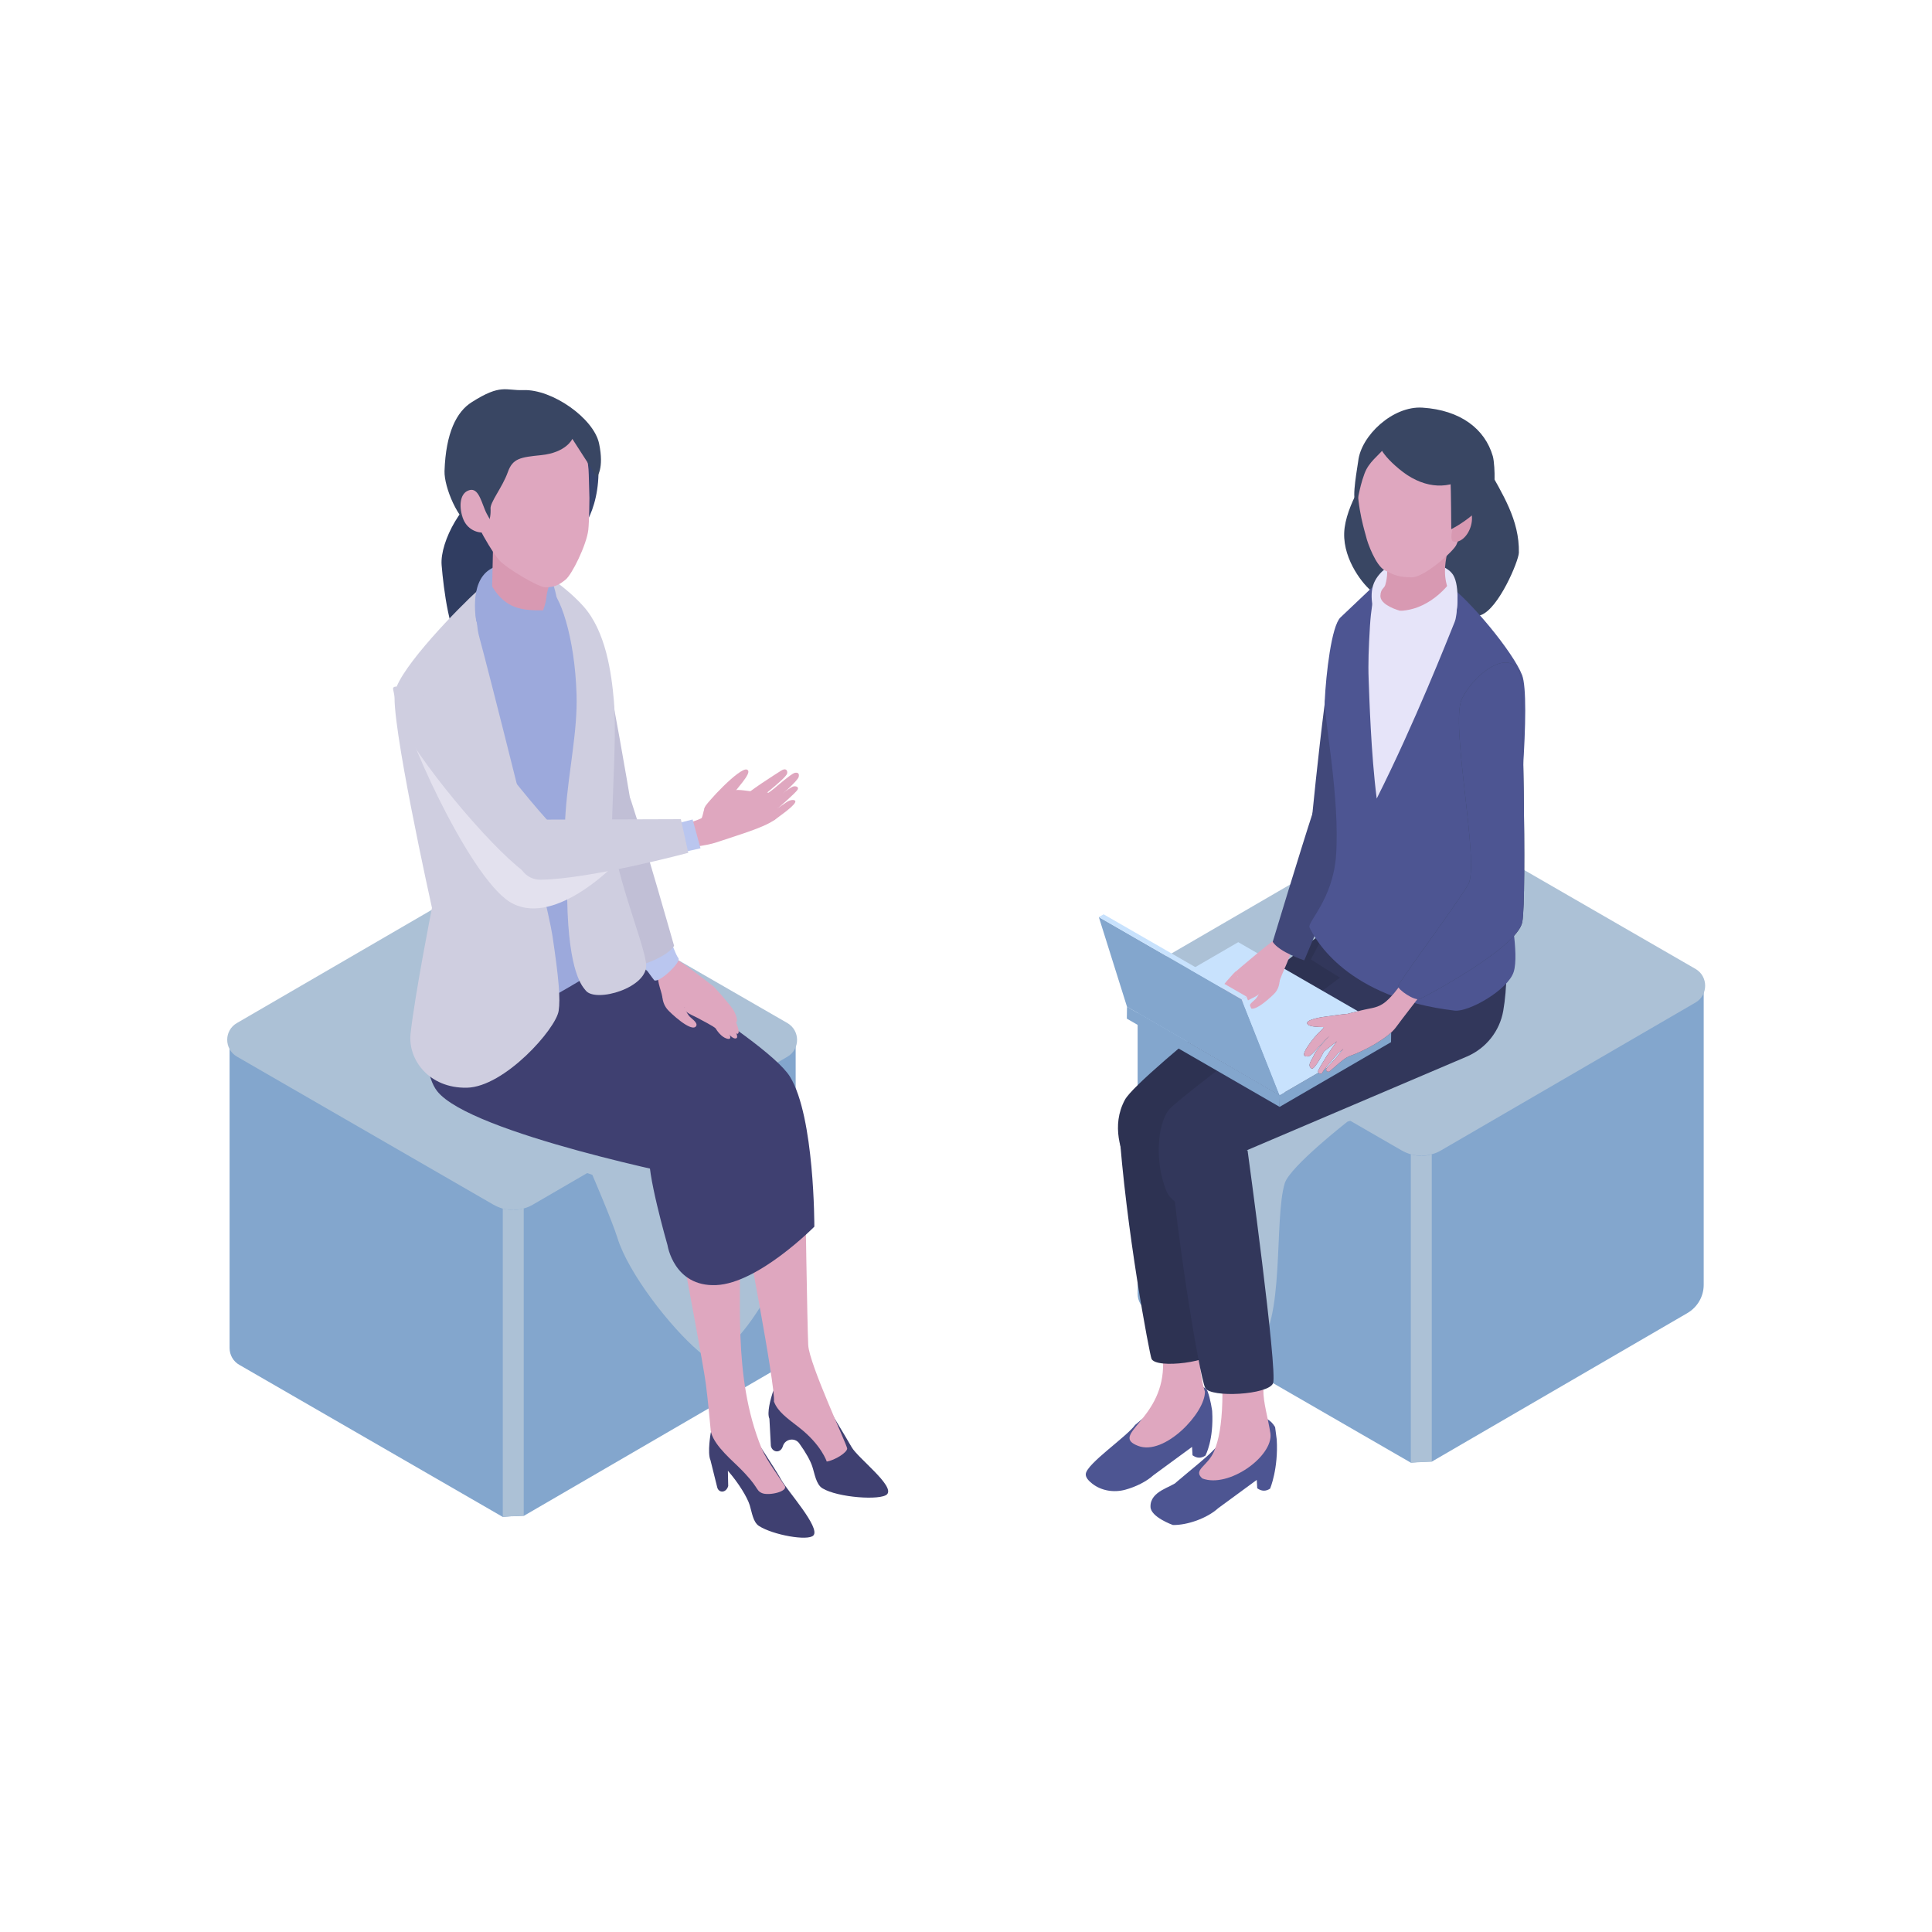 <?xml version="1.0" encoding="utf-8"?>
<!-- Generator: Adobe Illustrator 27.2.0, SVG Export Plug-In . SVG Version: 6.00 Build 0)  -->
<svg version="1.1" id="Layer_1" xmlns="http://www.w3.org/2000/svg" xmlns:xlink="http://www.w3.org/1999/xlink" x="0px" y="0px"
	 viewBox="0 0 1200 1200" style="enable-background:new 0 0 1200 1200;" xml:space="preserve">
<style type="text/css">
	.st0{fill:#83A6CD;}
	.st1{fill:#ACC1D6;}
	.st2{fill:#4D5592;}
	.st3{fill:#DFA7BF;}
	.st4{fill:#2D3252;}
	.st5{fill:#32375B;}
	.st6{fill:#41487A;}
	.st7{fill:#C8E2FD;}
	.st8{fill:#394663;}
	.st9{fill:#E6E4F9;}
	.st10{fill:#D899B2;}
	.st11{fill:#C1BFD6;}
	.st12{fill:#3F4071;}
	.st13{fill:#BAC6EF;}
	.st14{fill:#303D61;}
	.st15{fill:#9CA9DC;}
	.st16{fill:#CFCEE0;}
	.st17{fill:#36446E;}
	.st18{fill:#E3E1EE;}
</style>
<g>
	<g>
		<path class="st0" d="M1058.2,615v183c0,7.2-3.8,13.8-10,17.5l-158.8,92.3l-7.1,0.3l0.5-191.1l6.6-3.8L1058.2,615z"/>
		<path class="st0" d="M882.8,717L882.2,908l-5.9,0.5L712.6,814c-3.7-2.1-6-6.1-6-10.4V615.3l169.7,98L882.8,717z"/>
		<path class="st1" d="M1053.1,622.7l-158,91.8c-1.8,1.1-3.8,1.9-5.7,2.4c-4.3,1.2-8.8,1.2-13,0.1c-2-0.6-4-1.4-5.9-2.5l-159.2-91.9
			c-8.1-4.7-8.1-16.3,0-20.9l154.9-90c9.5-5.5,21.3-5.6,30.8,0l156.1,90.1C1061.1,606.4,1061.1,618.1,1053.1,622.7z"/>
		<path class="st1" d="M889.3,717v190.8l-13,0.7V717C880.6,718.2,885.1,718.2,889.3,717z"/>
	</g>
	<g>
		<path class="st0" d="M494.2,648.7v183c0,7.2-3.8,13.8-10,17.5l-158.8,92.3l-7.1,0.3l0.5-191.1l6.6-3.8L494.2,648.7z"/>
		<path class="st0" d="M318.7,750.6l-0.5,191.1l-5.9,0.5l-163.7-94.5c-3.7-2.1-6-6.1-6-10.4V649l169.7,98L318.7,750.6z"/>
		<path class="st1" d="M489,656.4l-158,91.8c-1.8,1.1-3.8,1.9-5.7,2.4c-4.3,1.2-8.8,1.2-13,0.1c-2-0.6-4-1.4-5.9-2.5l-159.2-91.9
			c-8.1-4.7-8.1-16.3,0-20.9l154.9-90c9.5-5.5,21.3-5.6,30.8,0L489,635.4C497.1,640.1,497.1,651.7,489,656.4z"/>
		<path class="st1" d="M325.3,750.6v190.8l-13,0.7V750.7C316.6,751.8,321.1,751.8,325.3,750.6z"/>
	</g>
	<path class="st1" d="M934.8,652.3c-3.8,10.7-18.5,14.7-28.5,20.1c-9.9,5.4-69.4,24.3-69.4,24.3s-35.7,27.9-38.9,38.2
		c-6.8,22,0.2,87.1-17.4,102.1c-16,13.6-20.4-13.8-36.5-27.2c-16.1-13.4-23-35.7-21.2-56.5c1.8-20.9,11.4-40.4,23.6-57.4
		c24-33.5,59.1-58.5,98-71.7C865.7,617.1,953,601.1,934.8,652.3z"/>
	<path class="st1" d="M263.3,668.9c3.8,10.7,6.3,23.3,16.2,28.7c9.9,5.4,88.4,32.1,88.4,32.1s12.4,28.8,15.6,39.2
		c6.8,22,33,55.6,50.6,70.5c16,13.6,42.3-34.7,42.3-34.7s1.5-8.1-0.3-29c-1.8-20.9-11.4-40.4-23.6-57.4c-24-33.5-59.1-58.5-98-71.7
		C333.3,639.5,245.1,617.8,263.3,668.9z"/>
	<g>
		<g>
			<g>
				<g>
					<g>
						<path class="st2" d="M705.1,885c21.2-18,10.4-4,23.9-25.2c7.5-0.2,19.2-0.5,21,4.3c1.9,4.8,2.9,12.3,2.9,12.3
							c1.1,18.1-4.2,27.7-4.2,27.7c-2.7,1.8-5.3,1.7-8-0.2l-0.3-5.2l-24,17.6c-4.3,3.9-10.9,7.2-17.5,9c-7,1.9-14.7,0.7-20.4-3.7
							c-2.3-1.8-4.3-3.9-4.1-6.1C675,909.1,699.7,892.5,705.1,885z"/>
						<path class="st3" d="M707,898.1c16.3,6.2,41.6-20.5,41.4-33.7c-7.5-24.3-0.5-53.9-0.5-65.6c-0.2-44.5-26.5-7.3-26.5-7.3
							s2.1,14.7,1,57.7C721.4,882.5,689,891.3,707,898.1z"/>
					</g>
					<g>
						<path class="st2" d="M730.9,920.4c21.2-18,24.6-18.9,38.2-40.1c7.5-0.2,17.4-3.3,22.9,6.1l1,7.7c1.1,18.1-4.1,30.5-4.1,30.5
							c-2.7,1.8-5.3,1.7-8-0.2l-0.3-5.2l-24,17.6c-6.8,6.2-19.2,10.6-28.1,10.4c0,0-13.8-4.9-13.9-11.3
							C714.3,925.9,728.1,923.7,730.9,920.4z"/>
						<path class="st3" d="M746.8,918.3c16.3,6.2,44-13.7,42.3-27.9c-1.6-10.1-4.5-19.4-4.4-27.1c0.6-49.8,0.8-54,0.5-63
							c-0.4-8.8-24.7-4.5-28.1,1c-3.4,5.5,3.2,24.7,2.1,69.5c-0.4,14-2.2,23.8-5.1,30.6C750,910.9,740.7,912.9,746.8,918.3z"/>
					</g>
				</g>
				<path class="st4" d="M730.6,714c0,0,27,120.6,25.9,124.1c-2.4,7.9-38.7,12.4-41.3,5.8c-1.1-2.7-15.9-79.5-20.4-146.8L730.6,714z
					"/>
				<path class="st5" d="M774.9,714.6c0,0,18.8,137.3,15.8,144.6c-3,7.2-38.7,9.1-42.1,2.9c-3.4-6.2-20.1-104.5-23.8-169.9
					L774.9,714.6z"/>
			</g>
			<g>
				<path class="st4" d="M835.7,568.3c0,0-128.3,98.7-137,114.8c-8.7,16.1-2.3,33,2.3,41.7c4.6,8.7,17.1,12.5,27.3,4.6l116.1-101.6
					c11.4-7.8,20-14.1,23-17.5C881.1,595.7,835.7,568.3,835.7,568.3z"/>
				<path class="st5" d="M927.3,638.2c0,0-22.9,1.1-34.9-1.1c-21-3.8-78.2-41.2-78.2-41.2l33.1-62.8c0,0,52.1,24,68,30.9
					C953.6,580.7,927.3,638.2,927.3,638.2z"/>
				<path class="st5" d="M726.2,689.1c7.6-9.2,144.3-110.3,144.3-110.3l58.9-19.1c4.4-1.1,9.2,40,4.3,68.1
					c-2.2,12.7-10.7,23.3-22.5,28.4l-139,59.2c-15.5,4.6,2.7,33-10.8,37.2c-13.5,4.1-32.8-2.9-36.8-12.6
					C717.2,722.5,718.6,698.3,726.2,689.1z"/>
			</g>
		</g>
		<path class="st6" d="M813.5,522.4c0,0,11-118.7,17.2-127.2c6.1-8.5,24.6-14.4,25.3,0.6c1.3,31.9-7.9,109.3-17.1,115.1
			C825.3,519.6,813.5,522.4,813.5,522.4z"/>
		<g>
			<g>
				<polygon class="st0" points="794.8,687.5 864,647.3 864.1,640 794.9,680.2 				"/>
				<polygon class="st7" points="794.9,680.2 864.1,640 769.1,585.2 700,625.3 				"/>
				<polygon class="st0" points="700,625.3 699.9,632.7 794.8,687.5 794.9,680.2 				"/>
			</g>
			<g>
				<g>
					<path class="st3" d="M792.9,600.9c2.3,5.1,2.9,11-0.8,15.6c-1.3,1.6-13.5,13.2-15.8,9.2c-1.1-1.9,3-4.3,4-5.7
						c2.7-3.5,3.5-7.7,4.2-11.9C785.3,602.5,788,601.8,792.9,600.9z"/>
					<path class="st3" d="M782.9,615.8c-0.1,2.2-4.8,3.9-6.7,5c-2.2,1.2-9.9,5.1-10.5,6.1c-1.4,2.4-4.2,5.5-7,5.6
						c-2.8,0.1,1.9-7,3.4-8.4c1.4-1.4,5-5.4,7.8-8.6c1.3-1.5,5.7-4.2,7.3-5c2.7-1.3,6.6,1.6,5.9,5
						C782.4,615.6,782.1,615.4,782.9,615.8z"/>
					<path class="st3" d="M794.7,609.8c0.6-3.9,9.6-19.8,7.1-23.1c-1.2-1.6-3.7-5.4-5.6-5.6c-2.6-0.3-28.8,22.5-28.8,22.5
						s2.6,6.6,3.9,7.9c4.2,4.1,12.1,4.7,17.2,2.3C792,612.2,793.7,612,794.7,609.8z"/>
					<path class="st3" d="M769.1,607.9c-4,3.3-7.3,8.8-9.9,12.5c-2.6,3.6-6.1,10.9-5,11.7c1.4,1.1,3.6-1.1,5.7-3.7
						c2.1-2.6,16.7-15.1,15.9-19.5C773.5,606,770.7,606.5,769.1,607.9z"/>
					<path class="st3" d="M769.7,606.4c-3.6,0.7-12.7,12-12.7,12s-5.3,9.8-3.5,11.4c1.8,1.5,8.9-13.4,10.8-14.7
						c2-1.4,4.3-2.5,5.6-4.6C771.3,608,771.1,606.6,769.7,606.4z"/>
					<g>
						<path class="st3" d="M759.7,616.8c2-1.9,8.4-4.7,9.2-7.5c0.3-1.2-0.6-4.8-1.3-5.9c-0.3-0.4-10.2,11.1-11.6,13.4
							c-1.1,1.8-3.2,6.4-1.1,7C756.9,624.4,757.8,618.5,759.7,616.8z"/>
					</g>
				</g>
				<path class="st6" d="M790.5,585c4.1,6.4,19.6,11.5,19.6,11.5l32.1-76.4c0,0-21.3-31.9-26.9-15.1C808,527.3,790.5,585,790.5,585z
					"/>
			</g>
			<g>
				<path class="st8" d="M923.5,289.3c-9.7-17.6-72.3,2.6-72.3,2.6s-15.7,21.8-16.3,39.1c-0.6,17.3,12.5,33,17.5,36.5
					c7.4,5.2,33.7,21.9,33.7,21.9s22.8-3.3,33.8-7.4c11-4.1,23.3-33.4,23.5-38.7C943.8,322.9,933.2,306.9,923.5,289.3z"/>
				<g>
					<path class="st9" d="M880.1,348.1c15.6,8,39,35.4,39,35.4L900,604.4l-60.1-35l10.5-41.1l-23.9-111.7l23.5-44.2
						C850.1,372.2,864.5,340.1,880.1,348.1z"/>
					<path class="st2" d="M822.8,435.6c0.8-17,4.2-46.8,9.8-52.1c5.6-5.3,23.4-22.2,23.4-22.2s-3.8,7.2-5.1,27.6
						c-0.8,13.6-1.2,23-0.8,33.3c0.4,10.3,1.4,45.6,5,73.8c23.5-46.6,44.6-100.3,48.3-109.4c4.5-11.2-4.9-24.2-4.9-24.2
						c14.1,9.7,41.4,42.7,46.9,56.9c5.5,14.2-1.7,97.9-8,142.8c0,0,6.3,30.3,2.8,41.5c-3.5,11.2-28,25.2-36.8,24.1
						c-66.6-7.9-86.4-43.9-90-51.6c-1.6-3.4,14.2-17,16.4-44.1C832.5,496.5,822.3,445.2,822.8,435.6z"/>
				</g>
				<g>
					<path class="st9" d="M867.8,349.2c-3.5,0.7-11.4,5.7-14.4,12.9c-3.7,8.8,0.8,20.4,0.8,20.4l14.2-0.3l2-3.3
						C869.8,376.1,868.6,355.9,867.8,349.2z"/>
					<path class="st9" d="M904.3,382.3c0.9-3.5,2.6-20.5-2.6-26.4c-6.2-7.2-18.7-5.2-18.7-5.2l-6,12.9l2,3.2
						C881.9,367.4,898,380,904.3,382.3z"/>
					<g>
						<path class="st10" d="M857.6,325c2.2,17.2,6,27.9,2.8,38.4c-0.7,2.2-2.8,2.2-3,6.6c-0.2,4.4,6.4,7.8,13,9.6
							c11,3,33.9-4.6,33.9-4.6c-13.5-19.5-2.9-32.6-2-51.2L857.6,325z"/>
						<path class="st3" d="M898,258.9c-2.6-1.1-25.3-1.9-28.1-1c-41.9,13.6-22.3,71.3-21.4,75.4c0.8,3.7,6,18.1,11.7,21
							c6.1,3.1,8.5,4.1,16.4,4.3c7.8,0.4,27-16.8,28.1-20.5C905.8,334.2,938.7,275.7,898,258.9z"/>
						<path class="st10" d="M902.6,336.3c3.9,1.2,8.8-2.8,10.8-9c2-6.1,0.5-12.1-3.4-13.3C906.1,312.8,898.7,335.1,902.6,336.3z"/>
						<path class="st8" d="M927.2,283.3c-4.9-16.9-20.1-28.6-43.7-30.1c-18.4-1.2-38.2,17.4-39.9,33.3c-0.3,2.7-4.2,23.4-1.5,24.9
							c1.6,0.9,1.5-6.7,5.4-17.2c2.7-7.3,8.3-10.8,13.2-16.7c7.4,10,13.5,6.8,24,7.5c10.8,0.7,15.1-2.2,15.1-2.2s0.6,6.7,1.1,14.6
							c0.4,7,0.5,31.3,0.5,31.3s26.5-13.3,26.9-31.7C928.4,293.7,928.1,286.5,927.2,283.3z"/>
						<path class="st8" d="M903.7,275.4l-48.5-6c0.6,5.1,0.4,10.7,13.7,21.8c14,11.8,29.2,13.3,41.1,5.8
							C909.3,291.8,903.7,275.4,903.7,275.4z"/>
					</g>
					<path class="st9" d="M902.1,359.8c0,0-11.9,18.7-32.4,19.6l-1.7,3.1c0,0,0,0,0,0c2.5,6.3,13.8,15.6,13.8,15.6
						s21-11.2,22.7-18.3C906.9,369.3,902.1,359.8,902.1,359.8z"/>
				</g>
			</g>
			<g>
				<g>
					<g>
						<path class="st8" d="M836.6,629.8c-2.5,0.1-9.2,1.1-12.3,1.5c-3.6,0.4-13.1,2-12.4,4.4c0.8,3,13.3,2,15.7,2.3
							c2.9,0.4,5.9,3.6,8.4,2.5C838.6,639.4,841.5,629.6,836.6,629.8z"/>
						<g>
							<path class="st8" d="M811.1,651.8c0.6-1.1,5.4-9,12.5-14.3l4.3,5c0,0-0.6,0.2-1.6,0.7c-3.5,1.8-11.1,12.8-13.9,13
								C808.8,656.4,809.9,654.1,811.1,651.8z"/>
						</g>
						<g>
							<path class="st8" d="M814.6,663.7c-0.8-0.5-1.5-1.6-1.1-2.9c0.5-1.9,2.1-4,2.8-5.8c1.3-3.2,11.8-14.2,11.8-14.2l4,4.5
								c-1,1-9.8,7.8-9.8,7.8S816.5,664.8,814.6,663.7z"/>
						</g>
						<g>
							<path class="st8" d="M818.8,664.9c2.1-4.3,8.5-14.2,11.3-17.8c0.1-0.1,0.2-0.2,0.2-0.3c-0.6-0.1-3.9-0.4-4.8-1.4
								c-1-1.1,1.1-3,1.1-3s-3.8-0.4-5-1.4c-1.1-1.1,0.9-3.3,0.9-3.3c6.8-7.1,17.8-8.7,19.8-9.3c9-2.5,11.9-1.9,16.6-4.9
								c4.8-3,10.5-11.2,10.5-11.2l12.7,6.1c0,0-11.6,14.9-15,19.6c-5,6.9-20.2,15-28.2,17.7c-3.2,1.1-6.1,3.7-8.6,5.9
								c-1.8,1.6-3.5,2.9-4.2,3.6c-1.3,1.3-3.5-0.2-1.8-2.1c2.8-3,8.1-8.8,10.1-11.7c-1.5,1.4-3.5,3-3.5,3s-8.9,10.2-9.6,11.8
								C820.9,667.8,818,666.5,818.8,664.9z"/>
						</g>
					</g>
					<path class="st8" d="M868.4,612.5c-0.2,2.2,10.2,9.3,13.4,8c3.2-1.3,60.6-31.8,63.7-47.7c3.1-15.9-0.5-150.9-0.5-150.9
						c-4.4-22.1-28.8-4.6-37,12.2c-7.5,15.3,11.2,102.2,4,115.1C904.7,561.9,868.5,610.3,868.4,612.5z"/>
				</g>
				<g>
					<g>
						<path class="st3" d="M836.6,629.8c-2.5,0.1-9.2,1.1-12.3,1.5c-3.6,0.4-13.1,2-12.4,4.4c0.8,3,13.3,2,15.7,2.3
							c2.9,0.4,5.9,3.6,8.4,2.5C838.6,639.4,841.5,629.6,836.6,629.8z"/>
						<g>
							<path class="st3" d="M811.1,651.8c0.6-1.1,5.4-9,12.5-14.3l4.3,5c0,0-0.6,0.2-1.6,0.7c-3.5,1.8-11.1,12.8-13.9,13
								C808.8,656.4,809.9,654.1,811.1,651.8z"/>
						</g>
						<g>
							<path class="st3" d="M814.6,663.7c-0.8-0.5-1.5-1.6-1.1-2.9c0.5-1.9,2.1-4,2.8-5.8c1.3-3.2,11.8-14.2,11.8-14.2l4,4.5
								c-1,1-9.8,7.8-9.8,7.8S816.5,664.8,814.6,663.7z"/>
						</g>
						<g>
							<path class="st3" d="M818.8,664.9c2.1-4.3,8.5-14.2,11.3-17.8c0.1-0.1,0.2-0.2,0.2-0.3c-0.6-0.1-3.9-0.4-4.8-1.4
								c-1-1.1,1.1-3,1.1-3s-3.8-0.4-5-1.4c-1.1-1.1,0.9-3.3,0.9-3.3c6.8-7.1,17.8-8.7,19.8-9.3c9-2.5,11.9-1.9,16.6-4.9
								c4.8-3,10.5-11.2,10.5-11.2l12.7,6.1c0,0-11.6,14.9-15,19.6c-5,6.9-20.2,15-28.2,17.7c-3.2,1.1-6.1,3.7-8.6,5.9
								c-1.8,1.6-3.5,2.9-4.2,3.6c-1.3,1.3-3.5-0.2-1.8-2.1c2.8-3,8.1-8.8,10.1-11.7c-1.5,1.4-3.5,3-3.5,3s-8.9,10.2-9.6,11.8
								C820.9,667.8,818,666.5,818.8,664.9z"/>
						</g>
					</g>
					<path class="st2" d="M868.4,612.5c-0.2,2.2,10.2,9.3,13.4,8c3.2-1.3,60.6-31.8,63.7-47.7c3.1-15.9-0.5-150.9-0.5-150.9
						c-4.4-22.1-28.8-4.6-37,12.2c-7.5,15.3,11.2,102.2,4,115.1C904.7,561.9,868.5,610.3,868.4,612.5z"/>
				</g>
			</g>
			<g>
				<polygon class="st0" points="700,625.3 794.8,680.2 771.2,620.7 682.5,569.6 				"/>
				<polygon class="st7" points="685.5,567.9 682.5,569.6 771.2,620.7 774.2,619 				"/>
				<polygon class="st7" points="797.9,678.5 794.8,680.2 771.2,620.7 774.2,619 				"/>
			</g>
		</g>
	</g>
	<g>
		<path class="st11" d="M369.6,387.9c-5.6-8-26.7-19.8-26.7-19.8s19.8,149.7,33.2,162.4c13.3,12.7,19.9-6.8,19.9-6.8
			S375.2,395.9,369.6,387.9z"/>
		<g>
			<g>
				<g>
					<path class="st12" d="M482.8,861.4c-1.3,0.7-2.3,1.9-2.8,3.3c-1.3,4.1-3.8,12.8-2.1,16.5l0.9,16.9c0.9,4.2,6.2,4.8,7.5,0l0,0
						c1.5-4.5,7.5-5.4,10.2-1.5c4,5.5,6.9,10.8,8,14.2c1.5,4.4,2.3,11.1,6.3,13.6c9.4,5.8,36.5,7.7,40.2,3.7
						c4.8-5.2-18.1-22.4-22-29.2c-2.8-5-17.6-29.4-21.6-36.1c-0.7-1.1-1.7-1.9-2.9-2.4C495.9,857,490.5,857.5,482.8,861.4z"/>
					<g>
						<path class="st3" d="M462.2,759.9c0,0,19.5,100.4,18.5,110.6c2.4,6.4,8.3,10.4,15.6,16.1c13.9,10.8,17.2,21.2,17.2,21.2
							c5.3-0.9,12.7-5.7,12.7-8.1c-0.1-2.4-23.6-52.4-24.2-64.3c-0.6-11.9-1.9-97.9-1.9-97.9L462.2,759.9z"/>
					</g>
				</g>
				<g>
					<path class="st12" d="M441.5,889.7c0,0-2.3,12.7-0.2,17.3l4.1,16.5c0.8,4,5.6,4,6.9-0.5l-0.2-9.5c6.8,7.8,12.1,16.6,13.6,21.5
						c1.3,4.2,2,10.4,5.7,12.8c8.7,5.6,30.4,9.5,33.8,5.9c4.6-4.8-16.4-28-19.9-34.5c-2.9-5.5-19.2-30.1-19.2-30.1
						C456.4,884.9,450.3,885,441.5,889.7z"/>
					<g>
						<path class="st3" d="M426.4,792.4c0,0,10.8,57.4,12,67.1c1.3,9.7,2.9,27.5,2.9,27.5c0.1,8.2,10.4,17.4,17.3,24
							c13.2,12.9,10.5,14.6,14.7,16.4c4.3,1.8,16.3-1,14.1-4.5c-4.1-6.5-11.5-16.3-14.3-23.2c-18.7-45.7-11.8-95.3-14.1-133.2
							L426.4,792.4z"/>
					</g>
				</g>
				<path class="st12" d="M302,633.3c0,0,104.3,73.8,101.6,83.2c-2.7,9.3,11,56.9,11,56.9s3.9,25.9,30.2,24.8
					c26.3-1.1,61-36.3,61-36.3s0.2-68.2-15.1-93.1c-15.3-24.9-137.6-95.2-137.6-95.2l-57.3,12.5L302,633.3z"/>
			</g>
			<path class="st12" d="M271.5,677.7c20.7,26.5,159.7,54.1,159.7,54.1s49.3-6.5,41.2-22.5c-8.1-16-149.8-134.1-149.8-134.1
				l-55.3,34.4C267.3,609.5,258.5,661.1,271.5,677.7z"/>
			<g>
				<g>
					<path class="st3" d="M413.5,609.1c-2.6,5.8-3.3,12.5,0.9,17.7c1.4,1.8,15.3,15,18,10.5c1.3-2.2-3.4-4.9-4.5-6.4
						c-3-4-4-8.7-4.8-13.6C422.1,611,419.1,610.2,413.5,609.1z"/>
					<path class="st3" d="M424.9,626.2c0.1,2.5,5.4,4.5,7.7,5.7c2.5,1.4,11.3,5.8,12,7c1.6,2.7,4.7,6.2,8,6.4c3.2,0.1-2.2-8-3.8-9.6
						c-1.6-1.6-5.7-6.1-8.9-9.8c-1.5-1.7-6.4-4.8-8.3-5.7c-3.1-1.5-7.6,1.8-6.7,5.7C425.4,625.9,425.7,625.7,424.9,626.2z"/>
					<path class="st3" d="M411.4,619.3c-0.7-4.5-4.6-12.3-1.7-16.1c1.4-1.8,3.7-9.3,5.8-9.6c3-0.4,27,18.6,27,18.6s-2.9,7.5-4.5,9
						c-4.8,4.7-13.7,5.4-19.6,2.7C414.5,622.1,412.6,621.8,411.4,619.3z"/>
					<path class="st3" d="M440.6,617.1c4.6,3.8,8.3,10,11.3,14.2c3,4.1,7,12.4,5.7,13.4c-1.6,1.2-4.1-1.2-6.5-4.2
						c-2.4-3-19-17.2-18-22.2C435.6,614.9,438.7,615.5,440.6,617.1z"/>
					<path class="st3" d="M439.9,615.5c4,0.8,14.5,13.6,14.5,13.6s6,11.2,4,12.9c-2,1.7-10.2-15.2-12.3-16.7
						c-2.3-1.6-4.9-2.8-6.3-5.2C438,617.3,438.3,615.7,439.9,615.5z"/>
					<g>
						<path class="st3" d="M451.3,627.2c-2.3-2.2-9.6-5.4-10.4-8.5c-0.4-1.3,0.7-5.5,1.4-6.7c0.3-0.5,11.7,12.7,13.2,15.3
							c1.2,2,3.6,7.3,1.3,7.9C454.5,636,453.4,629.2,451.3,627.2z"/>
					</g>
				</g>
				<path class="st13" d="M421.4,595.2c1.8,2.3-11.7,15.3-15,13.7c-0.3-0.2-7.8-10.6-7.8-10.6c-0.1-0.1,17.9-14.4,17.9-14.4
					S419.6,592.9,421.4,595.2z"/>
				<path class="st11" d="M418.7,587.5c-4.6,7.2-20.8,12-20.8,12s-39.9-52.1-39.6-73.4c0.3-21.4,27.5-47.4,33.7-28.7
					C400.2,522.4,418.7,587.5,418.7,587.5z"/>
			</g>
		</g>
		<g>
			<path class="st14" d="M321.1,314.5c4.6,8.4,6.3,34.8-3.3,49c-5.8,8.5-26.2,40.7-30.6,37.8c-7.9-5.2-11.7-35.6-12.9-50.3
				c-1.2-14.7,13.7-41.7,28.7-46.7C318,299.2,316.6,306.1,321.1,314.5z"/>
			<path class="st15" d="M256.2,424.7c4-16.8,27.7-33,42.1-46.1l27.7-25.4c0,0,29.8,13.9,42.1,32.7c12.3,18.7,8.2,72.9,5.7,92.2
				c-2.4,19.2,8.2,117.2,8.2,117.2s-62.1,42-86.9,42.4c-25.6,0.4-25.7-62.9-26.7-109.3C267.5,484.2,254.2,432.9,256.2,424.7z"/>
			<g>
				<path class="st16" d="M329.1,351.1c0,0,19.3,9.9,33.2,25.4c14,15.6,17.5,41.5,19,58.8c1.6,17.6-0.5,51.4-1.2,76.2
					c-0.7,25.4,19.3,71.8,21.2,86.9c2,15.1-31.7,24.8-37.6,16.7c-1.5-2-10.6-9.9-11.4-56.6c-0.3-16.4-2.3-36.5-1-54
					c1.9-26.3,7.5-50.1,6.8-73.1c-1-35.8-10.7-63.7-17.4-65.8C331.6,362.9,329.1,351.1,329.1,351.1z"/>
				<path class="st16" d="M245.4,429.4c3.7-15.3,38.9-51.4,52-63.3c0,0-3.1,17.6,0.3,29.6c3.8,13.4,42.4,165,45.4,185.3
					c4.1,27.3,5,39.5,3.9,46.8c-1.6,11.2-33.7,47.4-57.1,47.8c-23.4,0.4-36.6-17.4-34.9-33.5c2.7-24.6,13.3-78.2,13.3-78.2
					S241.8,444.7,245.4,429.4z"/>
			</g>
			<g>
				<path class="st15" d="M339.6,356.9c5.9,2.2,8.3,29.1,8.3,29.1l-25.6,8.6c0,0-18.7-26.2-16.4-34.2
					C307.4,355,333.7,354.7,339.6,356.9z"/>
				<path class="st15" d="M304.1,353.8c13.1-8.4,21.2,1,21.2,1c-1.8,0.1-29.4,31.4-29.4,31.4S291,362.2,304.1,353.8z"/>
				<g>
					<path class="st10" d="M343.6,352.4c-0.7,6.3-3.9,13.8-4.3,19.1c-0.3,3.4-2,7.6-2,7.6c-13.1,0.1-23.2-0.9-31.6-14.8l0.5-23.4
						C306.2,340.9,343.9,349.6,343.6,352.4z"/>
					<path class="st17" d="M371.3,283.5c-1.2-11.8-66.1-20-66.1-20s-6.9,62.7-3.1,66.9c8.1,8.8,34.8,15.3,50.7,5.9
						C361.1,333.3,374.4,314.2,371.3,283.5z"/>
					<path class="st3" d="M339,364.8c5.5-0.1,8.2-1.5,12.2-4.7c4.1-3.2,13.1-21.7,14.2-30.9c0.6-5.3,0.7-19.8,0.7-19.8
						s-0.3-10.2-0.4-14.6c-0.7-36.5-34.2-48.4-64.5-34.7c-38.6,17.4-15.2,41.6-2.8,69.2c1.8,3.9,8,14.5,11.9,18.9
						C314.2,352.6,334.5,365,339,364.8z"/>
					<path class="st8" d="M293,249.8c18.2-11.6,21-7.1,32-7.5c17.9-0.7,43.8,17.5,47.1,33.2c3.3,15.7-1.4,20.7-1.4,20.7l-15.2-23.6
						c0,0-3.7,8.5-19.4,10.1c-12.9,1.3-17.7,2-20.7,10.6c-3.4,9.5-11.2,18.8-10.7,22.8c0,0,1.2,16.2-11,11.4
						c-9-3.6-17.9-24.9-17.6-34.9C276.9,268.8,283.6,255.7,293,249.8z"/>
					<path class="st3" d="M301.1,316.4c2.8,7.1,8.3,11.4,2.8,13.6c-5.5,2.2-13.2-0.3-16.1-7.4c-2.8-7.1-2.5-15.7,3-17.9
						C296.4,302.4,298.3,309.3,301.1,316.4z"/>
				</g>
				<path class="st15" d="M301.9,361.1c-0.5,5.5,7.2,16.6,21.1,19.6c4,0.9,8.5,0.2,13.4-1.5l2.1,4.9c0,0-28,34.3-28,34.3
					s-10.4-22.2-13.5-29C294,382.5,294.6,363.9,301.9,361.1z"/>
			</g>
		</g>
		<path class="st18" d="M250.9,439.8c4.5-9.3,29.4,21.2,33.9,35.2c2.1,6.5,91.3,55.5,95.4,63.5c0,0-37.4,38.1-63.7,21.6
			C290.2,543.5,247.7,446.5,250.9,439.8z"/>
		<g>
			<path class="st16" d="M244.2,428.3c-2.1-8.7,44.1,16.3,44.1,16.3s54.6,74,67.9,79.7c0,0-8.2,20.3-22.2,21.2
				c-10.1,0.7-54.8-48.5-77.7-83.4C247.6,448.7,244.8,430.7,244.2,428.3z"/>
			<g>
				<g>
					<g>
						<g>
							<path class="st3" d="M485.1,478.7c-3.2,2.1-19.8,12.3-27.3,19.5c0,0,5,4.6,6,3.9c3.6-2.7,24.6-18.6,25.1-21.7
								C489.3,478.8,488.3,476.6,485.1,478.7z"/>
						</g>
						<g>
							<path class="st3" d="M496.1,482.5c0.6-2.6-1.2-2.8-2.7-2.4c-2.1,0.7-10.9,8.2-12.5,9.6c-5,4.1-16.7,11.1-16.7,11.1l4.4,7.4
								c1.2-1.2,14.9-12.8,14.9-12.8S495.5,485.1,496.1,482.5z"/>
						</g>
						<g>
							<path class="st3" d="M495.4,490.5c1.1-1.9-1.5-2.5-3-1.9c-2.1,0.7-14.3,10-15.8,11.4c-4.8,4.3-1.7,8.6,2.1,5.7
								C482.4,502.9,494.3,492.4,495.4,490.5z"/>
						</g>
						<g>
							<path class="st3" d="M493.9,497.4c-0.6-0.9-3.1-0.6-5,0.6c-1.9,1.2-11.6,7.8-13.1,9.2c-4.7,4.4,3.8,3.4,5.7,1.8
								C483.4,507.4,495.4,499.4,493.9,497.4z"/>
						</g>
					</g>
					<g>
						<path class="st3" d="M474.2,491.8c-13.9,0.5-17.1-5.2-32,5c-5.6,3.8-4.8,7.3-6.3,11.2c-0.3,0.8-15.9,5.8-15.9,5.8l5.4,12.9
							c0,0,13.3-1.3,19.6-3.5c13.2-4.5,36-10.9,38.2-16.4C483.7,505.3,482.5,491.6,474.2,491.8z"/>
					</g>
				</g>
				<polygon class="st13" points="420.6,511.4 430.2,509 435.1,526.9 423.8,529.4 				"/>
				<path class="st16" d="M334,509.1l88.9-0.3l4.6,20.9c0,0-60.9,16.3-91.6,16.7C316.1,546.7,314.2,510.2,334,509.1z"/>
				<path class="st3" d="M437.5,502c0.6-2.8,22-25.6,26.4-24c4.5,1.7-8.9,13.9-9,16.6c-0.1,3.3,6.3,2.7,4.5,5.3
					C457.8,502.7,436.3,507.5,437.5,502z"/>
			</g>
		</g>
	</g>
</g>
</svg>
